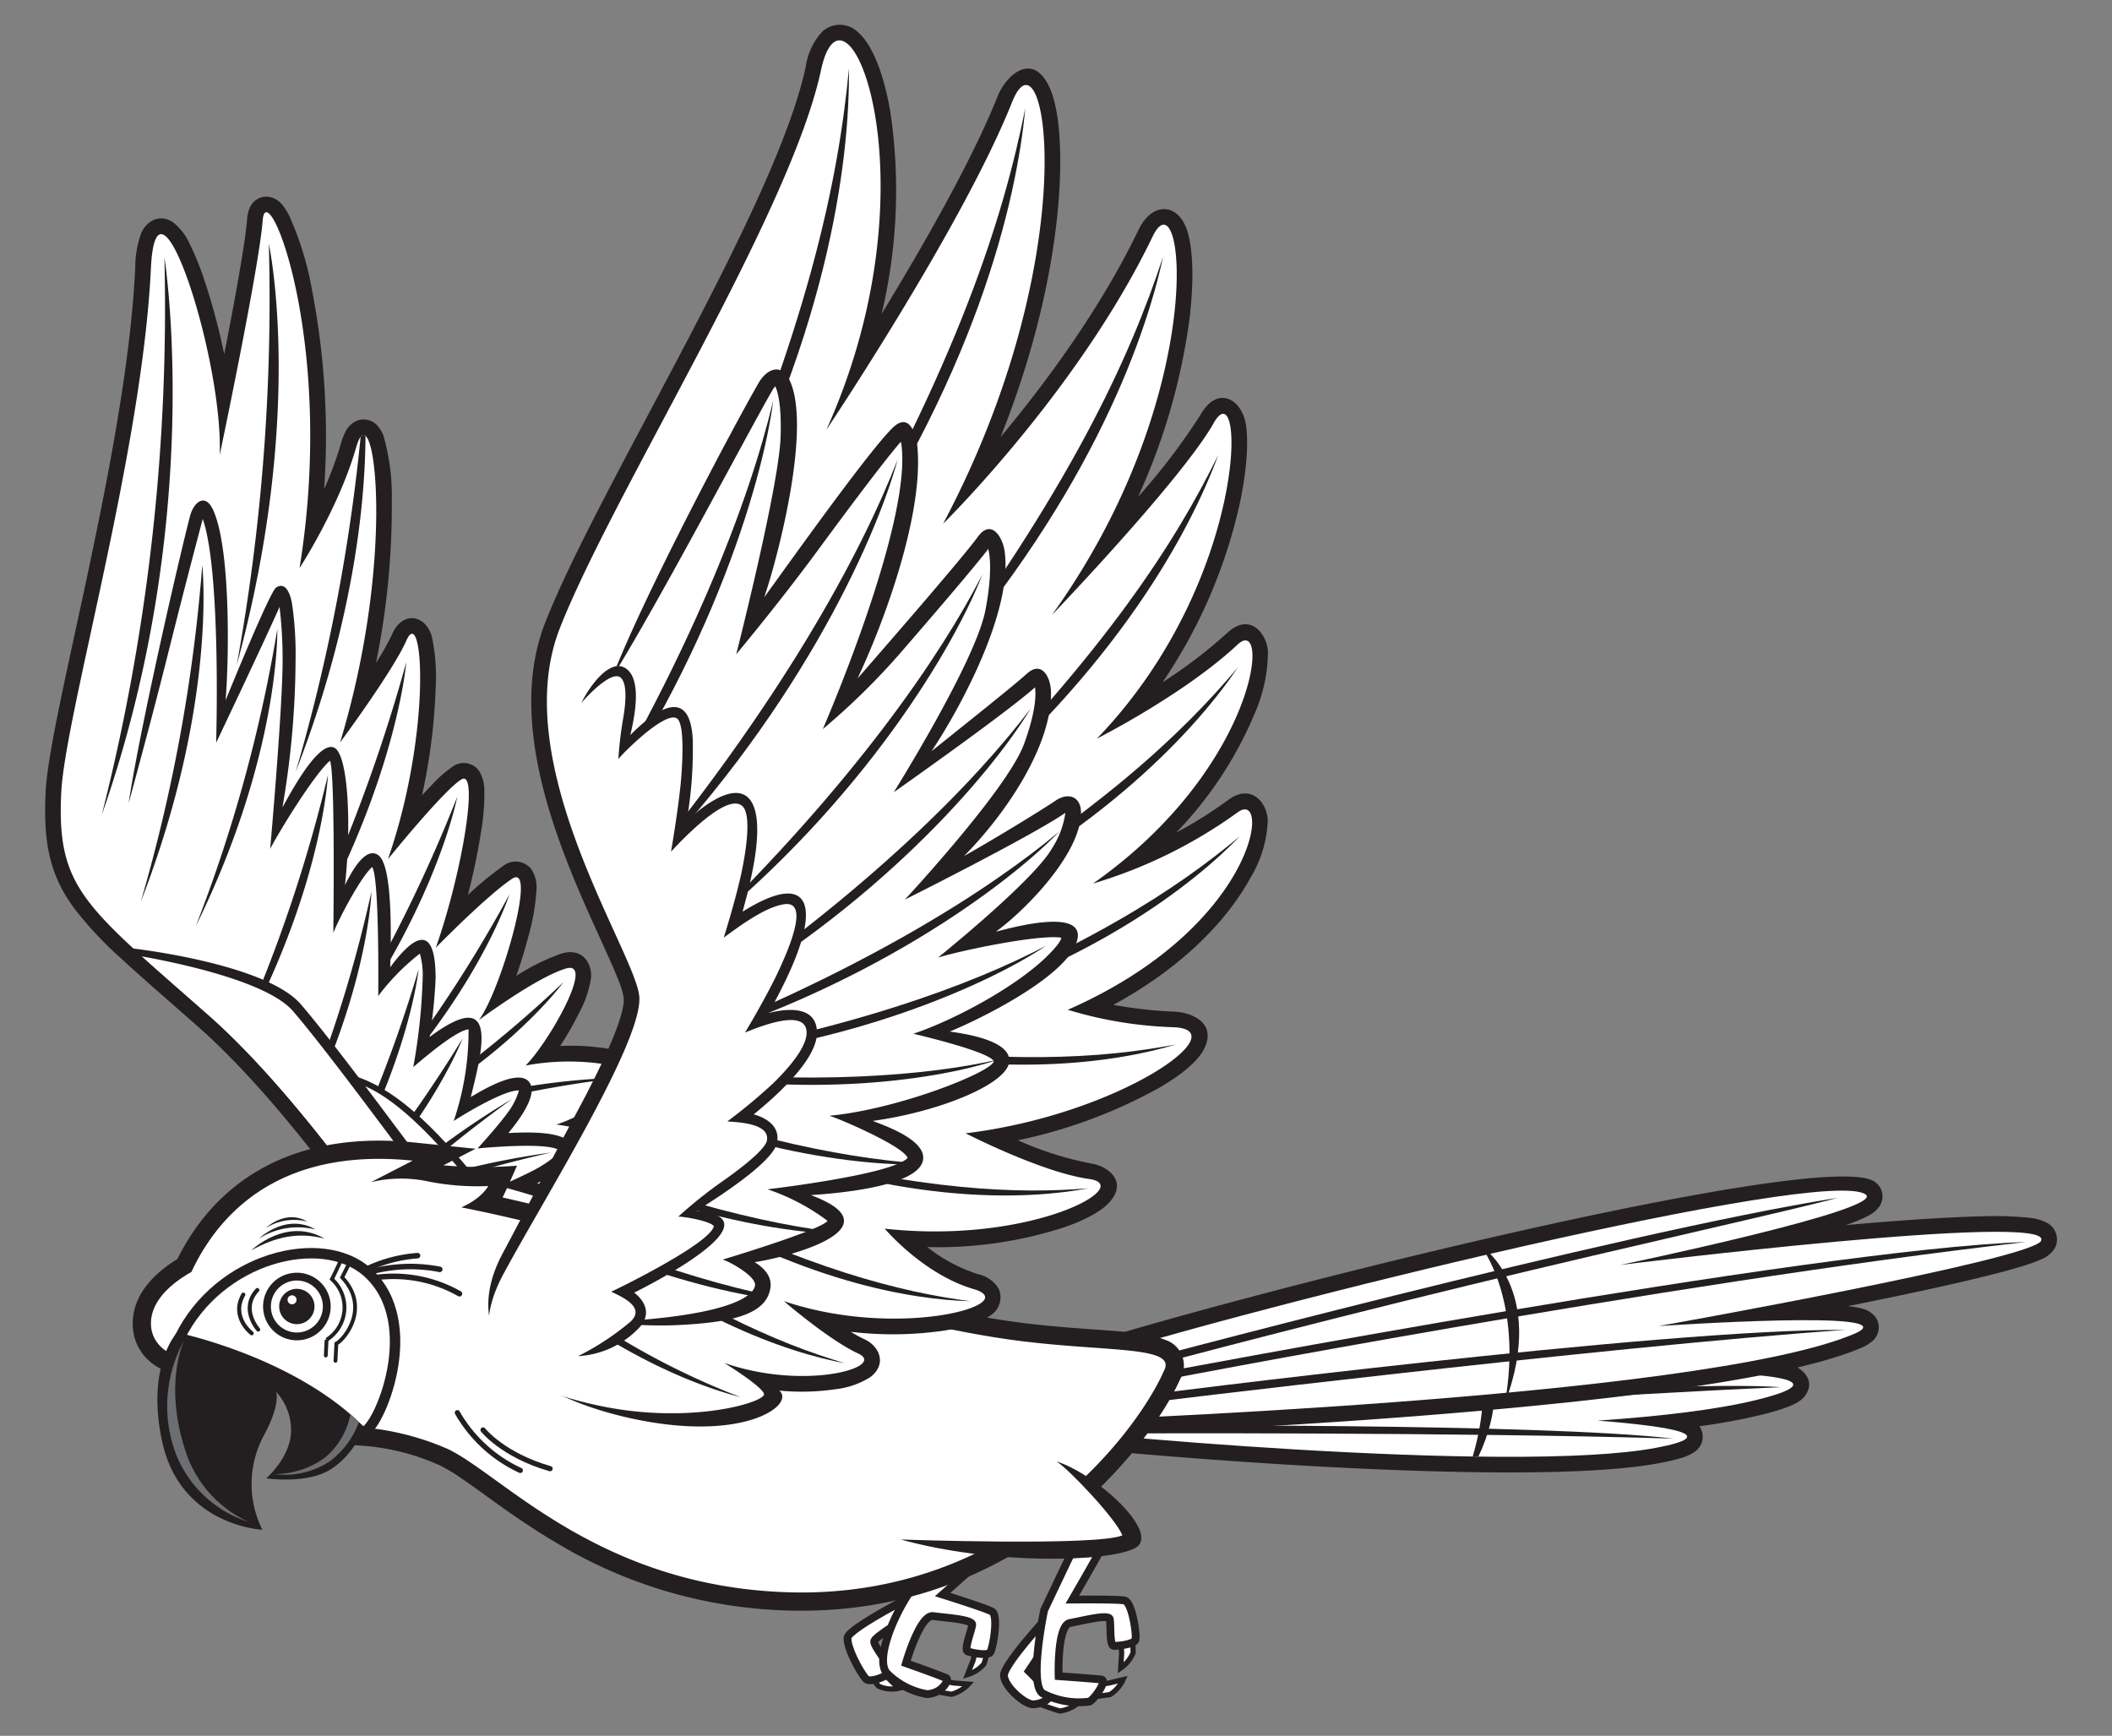 <svg xmlns="http://www.w3.org/2000/svg" xmlns:xlink="http://www.w3.org/1999/xlink" width="292" height="240" viewBox="0 0 292 240">
  <rect x="0" y="0" width="292" height="240" fill="#808080" stroke="none"/>
  <defs>
    <clipPath id="a">
      <path d="M61.283,181.121s-16.875-27.046-32.439-40.76c-17.153-15.116-21.011-17.491-20.38-30.74.51-10.7,11.209-47.215,12.4-72.52.75-15.968,10.02,12.568,9.511,25.815,0,0,5.435-25.815,5.944-32.438s10.19,16.644,5.095,48.063c0,0,5.435-8.322,7.812-16.644S55,76.333,47.017,102.657c0,0,7.3-9.85,9.171-14.1,2.3-5.226,3.566,12.568-2.548,30.231,0,0,7.812-9.681,10.19-11.04S64,120.32,60.264,131.02c0,0,6.963-7.133,10.529-9.511s-1.528,15.455-4.585,19.531c0,0,7.982-5.944,12.058-7.133s-2.378,10.19-5.6,13.417a32.677,32.677,0,0,1,13.586.339c4.416,1.189-6.284,6.964-9.341,7.813,0,0,12.224,1.694,15.965,5.435,1.868,1.868-8.492,2.887-8.492,2.887s11.549,6.114,11.379,9-10.19-.17-10.19-.17,8.831,7.643,7.473,9-13.927-2.547-13.927-2.547,3.4,3.566,3.737,5.265S61.283,181.121,61.283,181.121Z" fill="none" clip-rule="evenodd"/>
    </clipPath>
    <clipPath id="b">
      <path d="M64.679,177.724,14.918,117.772c2.717-8.661,10.36-39.061,12.228-46.194S32.411,85.5,29.523,103c0,0,7.134-16.644,8.832-20.55s3.057,15.8-1.359,34.816c0,0,7.133-13.756,8.832-13.077s2.208,16.474-.34,25.305c0,0,4.585-11.719,6.284-10.53s2.377,7.983.509,18.852c0,0,4.416-7.133,5.945-6.963s1.358,6.793.17,14.436c0,0,5.6-4.756,6.962-3.737s-1.7,12.059-1.7,12.059,7.813-5.095,8.832-3.4-4.246,7.473-4.246,7.473,9.85-.85,10.02,1.189-6.453,4.925-6.453,4.925,11.888,3.227,11.208,5.434S74.7,171.78,74.7,171.78s7.813,3.4,6.964,4.925S64.679,177.724,64.679,177.724Z" fill="none" clip-rule="evenodd"/>
    </clipPath>
    <clipPath id="c">
      <path d="M148.521,193.757l.616-2.42,45.339-1.123s72.651-2.715,48.552,3.3c-5.467,1.365-13.3,2.3-22.159,2.905,10.509.821,17.261,2.038,8.053,3.767-19.745,3.709-82.311-1.97-90.4-3.34Z" fill="none"/>
    </clipPath>
    <clipPath id="d">
      <path d="M145.352,196.507s89.781-3.045,111.012-12.088c8.192-3.49-27.049-1.072-27.049-1.072s51.519-9.16,52.868-11.776c2.146-4.16-58.2,3.329-58.2,3.329s36.819-7.653,33.97-9.741c-5.445-3.99-83.906,15.179-109.368,23.359Z" fill="none" clip-rule="evenodd"/>
    </clipPath>
    <clipPath id="e">
      <path d="M24.839,184.955c-.363.745,13.32,5.94,13.32,5.94s8.325,4.77,12.06,7.11c1.98-.18,8.517-15.075.54-22.14C44.459,170.285,30.239,173.885,24.839,184.955Z" fill="none" clip-rule="evenodd"/>
    </clipPath>
    <clipPath id="f">
      <path d="M24.479,184.235s16.29,3.33,25.92,13.14c0,0-1.62,4.05-4.95,5.94s-8.64,1.08-8.64,1.08,3.24-2.79,3.42-6.3a7.77,7.77,0,0,0-2.07-5.67s.72,1.53-1.62,5.94a14.158,14.158,0,0,0-.27,13.14s-11.329-.494-13.86-12.24C20.159,188.825,24.479,184.235,24.479,184.235Z" fill="none" clip-rule="evenodd"/>
    </clipPath>
    <clipPath id="g">
      <path d="M69.659,176.045c5.5-10.211,19.278-32.15,18.727-38.276s-18.34-32.116-11-50.866,31.84-57.205,36.13-77.226c3.3-15.408,16.322,15.222.733,49.751,0,0,18.823-28.093,25.675-45.3,4.585-11.51,10.454,20.606-9.536,58.291,0,0,18.706-18.378,28.977-39.727,4.386-9.117,8.069,21.72-13.939,52.351,0,0,17.974-18.75,22.375-26.547s4.952,21.72-16.139,43.626c0,0,12.1-6.126,19.44-13,4.666-4.368,2.751,17.079-19.99,33.044a66.586,66.586,0,0,0,19.99-9.839c4.722-3.493,2.751,15.78-23.474,27.289a56.165,56.165,0,0,0,14.671,2.414c8.8.371-7.519,12.066-28.793,14.665,0,0,10.454,5.384,17.056,6.312s-8.07,9.1-28.244,6.869c0,0,5.319,6.312,12.288,8.354s-10.27,7.054-26.226,1.67c0,0,6.236,5.384,10.27,7.24s-7.335,5.2-18.522,1.3c0,0,5.135,3.156,5.5,4.27s-10.168,4.38-23.006,1.6S64.157,186.255,69.659,176.045Z" fill="none" clip-rule="evenodd"/>
    </clipPath>
    <clipPath id="h">
      <path d="M79.109,183.605s12.028-24.116,12.578-45.836-9.169-42.326-9.169-42.326c6.785-10.4,19.623-35.086,23.474-41.769s6.052,13.18-4.218,36.571c0,0,20.658-28.857,22.925-30.445,2.384-1.671,2.934,16.893-11,41.583,0,0,19.44-22.091,22.558-26.361s4.4,18.936-13.022,35.086c0,0,15.956-12.623,19.624-15.965s2.018,18.379-18.156,30.26c0,0,17.055-9.282,22.008-12.624s.183,13.367-17.057,20.606c0,0,17.24-5.383,18.34-3.156s-8.07,9.84-21.091,14.109c0,0,11.921.928,11.738,3.527s-12.655,7.612-23.292,7.612c0,0,11.921,3.341,11.371,5.94s-11.737,4.27-21.274,4.084c0,0,11,2.6,10.27,4.641s-7.336,4.27-15.588,5.013c0,0,5.868,1.3,5.5,3.9s-4.49,4.371-12.926,4.742Z" fill="none" clip-rule="evenodd"/>
    </clipPath>
  </defs>
  <title>Macaw flying</title>
  <g>
    <path d="M84.613,182.855a5.068,5.068,0,0,1,.357,1.069c.192.963-.272,2.8-2.842,2.93a18.693,18.693,0,0,1-2.742-.147c-2.049-.228-4.814-.692-7.59-1.213-5.472-1.026-11.868-2.464-11.868-2.464l-.478-.766c-.033-.052-16.749-26.814-32.034-40.283-4.3-3.793-7.773-6.786-10.548-9.351a51.252,51.252,0,0,1-6.626-7.063c-3.425-4.68-4.264-9.141-3.935-16.049C6.816,98.818,17.516,62.305,18.7,37a14.076,14.076,0,0,1,.832-4.8c.653-1.457,2.394-2.779,4.387-1.467a7.97,7.97,0,0,1,2.338,3.051,37.48,37.48,0,0,1,1.869,4.565A88.874,88.874,0,0,1,31,48.975c1.42-7.25,2.911-15.361,3.165-18.663a4.5,4.5,0,0,1,.439-1.736,2.49,2.49,0,0,1,2.732-1.337,3.147,3.147,0,0,1,1.755,1.16,8.122,8.122,0,0,1,.874,1.384,42.446,42.446,0,0,1,3.118,10.022,106.425,106.425,0,0,1,1.733,27.813A49.363,49.363,0,0,0,47.147,61.3a8.252,8.252,0,0,1,.632-1.637,3.171,3.171,0,0,1,1.554-1.491,2.547,2.547,0,0,1,2.8.623,4.279,4.279,0,0,1,.893,1.48,30.211,30.211,0,0,1,1.144,8.965,108.656,108.656,0,0,1-2.183,22.414,34.248,34.248,0,0,0,2.228-3.967c1.452-3.3,4.625-2.693,5.486.31a26.573,26.573,0,0,1,.532,7.15,81.916,81.916,0,0,1-1.886,14.822c.46-.5.912-.983,1.343-1.427a16.771,16.771,0,0,1,3.073-2.669,2.592,2.592,0,0,1,3.616.951,5.3,5.3,0,0,1,.584,2.366,31.623,31.623,0,0,1-.484,6c-.392,2.529-1.006,5.494-1.782,8.539a46.734,46.734,0,0,1,4.9-4.023,2.759,2.759,0,0,1,3.894.511,4.638,4.638,0,0,1,.682,2.8,30.237,30.237,0,0,1-1.1,6.375c-.455,1.76-1.041,3.688-1.69,5.537a29.339,29.339,0,0,1,6.276-3.1c2.9-.846,4.227,1.408,4.055,3.4a14.79,14.79,0,0,1-1.571,4.67,44.751,44.751,0,0,1-2.7,4.724,31.806,31.806,0,0,1,9.365.95c2.3.618,3.387,2.678,2.128,4.794a11.442,11.442,0,0,1-3.346,3.113c-.571.387-1.19.774-1.828,1.148l.253.064c3.446.871,8.03,2.334,10.382,4.686a2.688,2.688,0,0,1,.572,3.163,3.649,3.649,0,0,1-1.663,1.531,12.781,12.781,0,0,1-2.661.9l.675.438a33.739,33.739,0,0,1,4.2,3.177,10.609,10.609,0,0,1,1.59,1.785,4.179,4.179,0,0,1,.806,2.552c-.147,2.5-2.529,3.081-3.554,3.208a11.116,11.116,0,0,1-1.992.039,22.878,22.878,0,0,1,1.846,2.237,7.015,7.015,0,0,1,.948,1.769,2.864,2.864,0,0,1-.594,2.979,3.617,3.617,0,0,1-2.41.91,12.628,12.628,0,0,1-2.14-.12,48.316,48.316,0,0,1-4.961-.983Z" fill="#231f20" fill-rule="evenodd"/>
    <path d="M61.283,181.121s-16.875-27.046-32.439-40.76c-17.153-15.116-21.011-17.491-20.38-30.74.51-10.7,11.209-47.215,12.4-72.52.75-15.968,10.02,12.568,9.511,25.815,0,0,5.435-25.815,5.944-32.438s10.19,16.644,5.095,48.063c0,0,5.435-8.322,7.812-16.644S55,76.333,47.017,102.657c0,0,7.3-9.85,9.171-14.1,2.3-5.226,3.566,12.568-2.548,30.231,0,0,7.812-9.681,10.19-11.04S64,120.32,60.264,131.02c0,0,6.963-7.133,10.529-9.511s-1.528,15.455-4.585,19.531c0,0,7.982-5.944,12.058-7.133s-2.378,10.19-5.6,13.417a32.677,32.677,0,0,1,13.586.339c4.416,1.189-6.284,6.964-9.341,7.813,0,0,12.224,1.694,15.965,5.435,1.868,1.868-8.492,2.887-8.492,2.887s11.549,6.114,11.379,9-10.19-.17-10.19-.17,8.831,7.643,7.473,9-13.927-2.547-13.927-2.547,3.4,3.566,3.737,5.265S61.283,181.121,61.283,181.121Z" fill="#fff" fill-rule="evenodd"/>
    <g clip-path="url(#a)">
      <path d="M37.166,33.705c0,.041,5.1,23.267-4.435,58.242A282.722,282.722,0,0,0,37.166,33.705Z" fill="#231f20"/>
      <path d="M22.73,35.573c0,.042,5.774,36.005-8.662,77.1A284.853,284.853,0,0,0,22.73,35.573Z" fill="#231f20"/>
      <path d="M50.337,54.994c0,.038,2.371,21.306-9.449,51.714A254.522,254.522,0,0,0,50.337,54.994Z" fill="#231f20"/>
      <path d="M56.171,91.563c-.006.034-1.564,19.23-17.228,44.065A229.018,229.018,0,0,0,56.171,91.563Z" fill="#231f20"/>
      <path d="M63.228,110.135c-.01.029-3.209,17.064-19.566,37.819A206.148,206.148,0,0,0,63.228,110.135Z" fill="#231f20"/>
      <path d="M70.43,123.67c-.012.026-4.739,14.892-21.627,31.638A185.547,185.547,0,0,0,70.43,123.67Z" fill="#231f20"/>
      <path d="M77.9,135.794c-.017.019-8.2,11.429-27.31,21.066A166.98,166.98,0,0,0,77.9,135.794Z" fill="#231f20"/>
      <path d="M52.216,156.54c.023-.009,12.259-6.893,33.654-7.55A166.943,166.943,0,0,0,52.216,156.54Z" fill="#231f20"/>
      <path d="M56.655,159.87c.025,0,13.625-3.486,34.461,1.417A166.976,166.976,0,0,0,56.655,159.87Z" fill="#231f20"/>
      <path d="M59.7,163.441c.025,0,14.052-.577,33.413,8.551A167.015,167.015,0,0,0,59.7,163.441Z" fill="#231f20"/>
      <path d="M60.076,168.048c.025,0,14.018,1.14,32.123,12.559A166.984,166.984,0,0,0,60.076,168.048Z" fill="#231f20"/>
    </g>
    <path d="M64.679,177.724,14.918,117.772c2.717-8.661,10.36-39.061,12.228-46.194S32.411,85.5,29.523,103c0,0,7.134-16.644,8.832-20.55s3.057,15.8-1.359,34.816c0,0,7.133-13.756,8.832-13.077s2.208,16.474-.34,25.305c0,0,4.585-11.719,6.284-10.53s2.377,7.983.509,18.852c0,0,4.416-7.133,5.945-6.963s1.358,6.793.17,14.436c0,0,5.6-4.756,6.962-3.737s-1.7,12.059-1.7,12.059,7.813-5.095,8.832-3.4-4.246,7.473-4.246,7.473,9.85-.85,10.02,1.189-6.453,4.925-6.453,4.925,11.888,3.227,11.208,5.434S74.7,171.78,74.7,171.78s7.813,3.4,6.964,4.925S64.679,177.724,64.679,177.724Z" fill="#fff" fill-rule="evenodd"/>
    <g clip-path="url(#b)">
      <path d="M45.344,107.142c-.005.03-.8,17.345-14.112,40.175A206.14,206.14,0,0,0,45.344,107.142Z" fill="#231f20"/>
      <path d="M51.354,123.289c0,.027-.449,15.621-12.067,36.373A185.508,185.508,0,0,0,51.354,123.289Z" fill="#231f20"/>
      <path d="M57.875,134.017c-.005.026-1.538,15.551-14.575,35.442A185.487,185.487,0,0,0,57.875,134.017Z" fill="#231f20"/>
      <path d="M63.953,143.588c-.013.024-5.511,14.623-23.252,30.462A185.475,185.475,0,0,0,63.953,143.588Z" fill="#231f20"/>
      <path d="M42.18,177.405c.017-.021,8.2-13.3,28.637-25.466A185.585,185.585,0,0,0,42.18,177.405Z" fill="#231f20"/>
      <path d="M39.875,171.61c.024-.014,12.746-9.042,36.312-12.253A185.533,185.533,0,0,0,39.875,171.61Z" fill="#231f20"/>
      <path d="M42.363,165.644c.027,0,15.321-3.077,38.156,3.575A185.539,185.539,0,0,0,42.363,165.644Z" fill="#231f20"/>
      <path d="M42.291,165.77c.027,0,15.623-.369,36.955,10.147A185.538,185.538,0,0,0,42.291,165.77Z" fill="#231f20"/>
    </g>
    <path d="M27.966,78.13c0,.034,2.134,19.175-8.5,46.542A229.061,229.061,0,0,0,27.966,78.13Z" fill="#231f20"/>
    <path d="M38.341,87c0,.031.409,17.359-11.275,41.062A206.12,206.12,0,0,0,38.341,87Z" fill="#231f20"/>
    <path d="M28.031,71.751c-5.17,19.52-4.448,17.987-10.245,39.31,1.473-9.986,6.975-33.929,8.489-39.711.5-1.911,2.12-3.342,3.263-.688,2.38,5.526,2.116,20.7,1.651,26.168.065-.153,6.094-15.025,6.993-15.6,1.452-.933,2.013,1.261,2.183,2.171a47.729,47.729,0,0,1,.5,7.858,122.64,122.64,0,0,1-1.814,20.376c.788-1.375,4.827-9.195,7.108-8.283,1.974.79,2.462,10.613,1.538,19.009.554-1.072,2.655-5.488,4.588-4.135,1.976,1.383,1.8,10.751,1.667,15.511,3.516-4.784,6.274-5.829,6.274,1.531a71.094,71.094,0,0,1-.83,8.109c9.7-7.224,7.29,1.871,5.693,8.3,1.438-.84,6.827-4.169,8.171-1.928,1.111,1.851-1.823,5.494-2.965,6.91,1.731-.074,8.641-.541,8.865,2.14.171,2.052-3.308,3.959-4.874,4.791,1.79.555,10.49,2.992,9.592,5.908-.607,1.973-4.166,2.592-5.922,2.856,1.244.651,5.6,2.787,4.49,4.789-1.043,1.878-7.789.794-9.1.793,0,0,4.992-.979,7.3-1.669a24.1,24.1,0,0,0-5.77-4.181s6.76-2.272,7.246-3.041C80.414,167.065,71.4,164.617,69.106,164c0,0,3.951-1.723,5.535-2.669.561-.335,2.566-1.573,2.682-2.319-1.759-1.059-9.363-.4-11.293-.23,0,0,2.832-3.106,3.99-4.719a9.612,9.612,0,0,0,1.691-3.168l.012-.126c-1.976-.078-7.415,3.19-8.994,4.22a38.751,38.751,0,0,0,2.053-12.521l-.023-.151c-1.818.231-6.3,4.1-7.624,5.223a80.179,80.179,0,0,0,1.3-12.27,10.744,10.744,0,0,0-.387-3.425,31.173,31.173,0,0,0-5.754,5.864s.188-16.525-.846-17.824c-1.6,1.407-4.612,7.174-5.364,9.094,0,0,.289-22.159-.465-23.8-2.2,1.913-6.994,9.734-8.265,12.186,0,0,1.719-19.346,1.719-26.108a60.574,60.574,0,0,0-.424-7.34c-2.334,5.26-8.765,18.778-8.765,18.778S30.591,79.025,28.031,71.751Z" fill="#231f20"/>
    <path d="M47.187,148.682c7.981.934,17.2,11.422,34.009,36.048a41.576,41.576,0,0,1-6.114-.892c-1.444-.509-12.016-9.341-20.253-21.739C48.993,153.315,47.187,148.682,47.187,148.682Z" fill="#fff" fill-rule="evenodd"/>
    <path d="M18.5,131.2c6.868.665,17.978,2.589,22.738,8.142C48.375,147.663,64,169.742,69.6,176.2a47.573,47.573,0,0,0,9.844,8.344c-6.079-.7-18.165-3.419-18.165-3.419s-16.875-27.046-32.439-40.76C24.643,136.659,21.239,133.721,18.5,131.2Z" fill="#fff"/>
    <path d="M16.829,130.955c6.75.72,20.69,3.147,24.78,7.918,7.132,8.321,22.755,30.4,28.359,36.851a40.457,40.457,0,0,0,11.184,9.223L81,185.54a37.88,37.88,0,0,1-12.118-8.872c-5.6-6.455-21.232-28.535-28.365-36.858-3.66-4.269-17.134-7.046-23.795-8.053Z" fill="#231f20"/>
    <path d="M48.869,148.73c5.3,1.57,10.868,6.432,18,15.48,4.316,5.475,9.215,12.675,14.94,21.06l-1.059-.236c-15.274-22.37-24.2-32.875-31.442-35.317Z" fill="#231f20"/>
    <path d="M234.95,197.2a2.5,2.5,0,0,1-.635,3.52,6.724,6.724,0,0,1-2.05.916c-.73.216-1.7.443-2.944.676-20.154,3.785-83.051-1.96-91.157-3.333l-.278-4.193,8.84-2.733.722-2.833,46.974-1.164c.761-.028,18.514-.678,33.377-.606,7.728.038,14.686.281,18.177.885a9.306,9.306,0,0,1,2.494.715c.5.256,2.553,1.656,1.212,3.759a3.5,3.5,0,0,1-1.174,1.088,8.582,8.582,0,0,1-1.265.6,31.4,31.4,0,0,1-3.692,1.113A83.872,83.872,0,0,1,234.95,197.2Z" fill="#231f20"/>
    <path d="M148.521,193.757l.616-2.42,45.339-1.123s72.651-2.715,48.552,3.3c-5.467,1.365-13.3,2.3-22.159,2.905,10.509.821,17.261,2.038,8.053,3.767-19.745,3.709-82.311-1.97-90.4-3.34Z" fill="#fff"/>
    <g clip-path="url(#c)">
      <path d="M155.881,197.105s56.607-.36,75.508,1.8c-29.7-.9-75.513-.72-75.513-.72Z" fill="#231f20"/>
      <path d="M160.529,195.666s69.78-5.041,85.709-3.871c-21.418.9-85.65,4.949-85.65,4.949Z" fill="#231f20"/>
      <path d="M203.438,183.1c.112.161,4.268,8.71-1.186,22.161C211.369,191.027,203.438,183.1,203.438,183.1Z" fill="#231f20"/>
    </g>
    <path d="M255.489,180.594l.368.041a10.793,10.793,0,0,1,1.663.317,3.25,3.25,0,0,1,1.828,1.216,2.485,2.485,0,0,1-.487,3.264,5.945,5.945,0,0,1-1.65.974c-11.023,4.695-39.211,7.722-64.152,9.6-25.146,1.895-50.955,2.77-50.955,2.77l4.854-12.007.963-.309c24.532-7.881,104.7-27.887,111.306-23.045a2.45,2.45,0,0,1,.612,3.389,4.186,4.186,0,0,1-1.479,1.258,21.1,21.1,0,0,1-3.179,1.326c6.95-.618,13.73-1.1,18.766-1.213a47.316,47.316,0,0,1,6.637.2,7.013,7.013,0,0,1,2.319.64,2.6,2.6,0,0,1,1.2,3.543,3.824,3.824,0,0,1-1.822,1.53,19.3,19.3,0,0,1-2.088.79c-1.577.514-3.754,1.1-6.327,1.731-5.044,1.232-11.642,2.63-18.2,3.945Z" fill="#231f20" fill-rule="evenodd"/>
    <path d="M119.278,230.164a34.986,34.986,0,0,0,2.178,2.964,4.333,4.333,0,0,0,2.788.292s-1.213-1.165-1.485-1.44-1.53-2.655-1.53-2.655Z" fill="#fff" fill-rule="evenodd"/>
    <path d="M119.278,230.164a34.986,34.986,0,0,0,2.178,2.964,4.333,4.333,0,0,0,2.788.292s-1.213-1.165-1.485-1.44-1.53-2.655-1.53-2.655Z" fill="none" stroke="#231f20" stroke-miterlimit="3.864" stroke-width="0.72"/>
    <path d="M127.754,219.83s-10.485,5.265-10.575,6.615,1.53,4.455,2.52,5.67c.543.666,3.33-.45,3.42-1.08s-2.43-3.51-2.25-4.14,4.5-3.24,4.5-3.24Z" fill="#fff" fill-rule="evenodd"/>
    <path d="M127.754,219.83s-10.485,5.265-10.575,6.615,1.53,4.455,2.52,5.67c.543.666,3.33-.45,3.42-1.08s-2.43-3.51-2.25-4.14,4.5-3.24,4.5-3.24Z" fill="none" stroke="#231f20" stroke-miterlimit="3.864" stroke-width="1.08"/>
    <path d="M127.946,233.506a35.03,35.03,0,0,0,3.6.745,4.823,4.823,0,0,0,2.336-1.4s-1.553-.127-1.94-.149-2.814-.641-2.814-.641Z" fill="#fff" fill-rule="evenodd"/>
    <path d="M127.946,233.506a35.03,35.03,0,0,0,3.6.745,4.823,4.823,0,0,0,2.336-1.4s-1.553-.127-1.94-.149-2.814-.641-2.814-.641Z" fill="none" stroke="#231f20" stroke-miterlimit="3.864" stroke-width="0.72"/>
    <path d="M136.953,226.494a35.184,35.184,0,0,1-.909,3.564,4.822,4.822,0,0,1-2.285,1.484s.567-1.451.716-1.809.658-2.81.658-2.81Z" fill="#fff" fill-rule="evenodd"/>
    <path d="M136.953,226.494a35.184,35.184,0,0,1-.909,3.564,4.822,4.822,0,0,1-2.285,1.484s.567-1.451.716-1.809.658-2.81.658-2.81Z" fill="none" stroke="#231f20" stroke-miterlimit="3.864" stroke-width="0.72"/>
    <path d="M125.639,220.325c-2.406,3.679-4.522,9.144-3.06,10.98a10.245,10.245,0,0,0,5.58,2.925c2.173-.053,3.24-2.2,2.565-2.25-1.26-.54-5.474-2.025-5.474-2.025s1.945-6.755,3.764-6.509,5.46.452,5.4,1.191-1.2,3.489-.606,3.694,2.726.653,3.1.116,1.189-5.111.226-5.633-6.807-2.344-6.807-2.344,10.5-9.3,10.795-9.865-2.3-1.958-2.7-1.62S127.169,217.985,125.639,220.325Z" fill="#fff" fill-rule="evenodd"/>
    <path d="M125.639,220.325c-2.406,3.679-4.522,9.144-3.06,10.98a10.245,10.245,0,0,0,5.58,2.925c2.173-.053,3.24-2.2,2.565-2.25-1.26-.54-5.474-2.025-5.474-2.025s1.945-6.755,3.764-6.509,5.46.452,5.4,1.191-1.2,3.489-.606,3.694,2.726.653,3.1.116,1.189-5.111.226-5.633-6.807-2.344-6.807-2.344,10.5-9.3,10.795-9.865-2.3-1.958-2.7-1.62S127.169,217.985,125.639,220.325Z" fill="none" stroke="#231f20" stroke-miterlimit="3.864" stroke-width="1.08"/>
    <path d="M145.352,196.507s89.781-3.045,111.012-12.088c8.192-3.49-27.049-1.072-27.049-1.072s51.519-9.16,52.868-11.776c2.146-4.16-58.2,3.329-58.2,3.329s36.819-7.653,33.97-9.741c-5.445-3.99-83.906,15.179-109.368,23.359Z" fill="#fff" fill-rule="evenodd"/>
    <g clip-path="url(#d)">
      <path d="M154.3,189.023s69.158-18.549,99.775-23.411c-6.373,1.745-27.455,6.383-50.855,12.053-25.052,6.07-48.64,12.4-48.64,12.4Z" fill="#231f20"/>
      <path d="M159.731,189.923s90.558-17.208,120.347-18.2c-50.384,5.758-120.149,19.26-120.149,19.26Z" fill="#231f20"/>
      <path d="M157.618,192.968s72.24-9.273,97.53-9.093c-33.471,2.339-97.408,10.166-97.408,10.166Z" fill="#231f20"/>
    </g>
    <path d="M69.481,165.565c21,4.722,52.144,14.608,70.544,17.164,6.445.895,12.214,1.074,16.128,1.478a16.626,16.626,0,0,1,5.2,1.137,3.714,3.714,0,0,1,1.831,5.307c-3.935,8.922-21.955,33.136-54.553,32.012a65.358,65.358,0,0,1-31.509-9.23c-3.829-2.239-7.071-4.563-9.836-6.558-1.33-.96-2.546-1.841-3.662-2.592a22.587,22.587,0,0,0-2.79-1.663,31.489,31.489,0,0,0-10.028-2.672,41.4,41.4,0,0,0-5.8-.135l-5.856-8.828-12.537-.849c-3.833.349-8.522-2.387-8.25-7.564.209-3.963,3.345-6.77,6.162-8.493,5.549-11.142,16.365-17.8,32.792-16.111l8.427.864-4.437,2.288a62.257,62.257,0,0,0,9.576.095l.595-.043s-.628,1.436-1.047,2.37C70.075,164.334,69.674,165.213,69.481,165.565Z" fill="#231f20"/>
    <path d="M143.04,235.326a35.062,35.062,0,0,0,3.463,1.239,4.822,4.822,0,0,0,2.508-1.064s-1.52-.342-1.9-.418-2.7-1.026-2.7-1.026Z" fill="#fff" fill-rule="evenodd"/>
    <path d="M143.04,235.326a35.062,35.062,0,0,0,3.463,1.239,4.822,4.822,0,0,0,2.508-1.064s-1.52-.342-1.9-.418-2.7-1.026-2.7-1.026Z" fill="none" stroke="#231f20" stroke-miterlimit="3.864" stroke-width="0.72"/>
    <path d="M149.823,234.69a34.924,34.924,0,0,0,3.656-.4,4.823,4.823,0,0,0,1.788-2.056s-1.516.359-1.891.458-2.875.26-2.875.26Z" fill="#fff" fill-rule="evenodd"/>
    <path d="M149.823,234.69a34.924,34.924,0,0,0,3.656-.4,4.823,4.823,0,0,0,1.788-2.056s-1.516.359-1.891.458-2.875.26-2.875.26Z" fill="none" stroke="#231f20" stroke-miterlimit="3.864" stroke-width="0.72"/>
    <path d="M156.425,224.842a34.976,34.976,0,0,1,.237,3.67,4.823,4.823,0,0,1-1.714,2.118s.09-1.556.122-1.942-.243-2.876-.243-2.876Z" fill="#fff" fill-rule="evenodd"/>
    <path d="M156.425,224.842a34.976,34.976,0,0,1,.237,3.67,4.823,4.823,0,0,1-1.714,2.118s.09-1.556.122-1.942-.243-2.876-.243-2.876Z" fill="none" stroke="#231f20" stroke-miterlimit="3.864" stroke-width="0.72"/>
    <path d="M145.989,222.292s-7.337,7.793-7.185,9.416,2.9,3.921,3.982,3.939,2.352-.678,2.361-1.219-2.911-3.381-2.911-3.381l3.142-4.715Z" fill="#fff" fill-rule="evenodd"/>
    <path d="M145.989,222.292s-7.337,7.793-7.185,9.416,2.9,3.921,3.982,3.939,2.352-.678,2.361-1.219-2.911-3.381-2.911-3.381l3.142-4.715Z" fill="none" stroke="#231f20" stroke-miterlimit="3.864" stroke-width="1.08"/>
    <path d="M144.363,222.623s-2.158,10.224-.2,11.518a10.871,10.871,0,0,0,6.452,1.124c.634-.259,2.61-3.015,1.593-3.054-1.278-.141-5.843-.461-5.843-.461s-.238-7.026,1.569-7.354,5.332-1.257,5.5-.534-.065,3.689.565,3.7,2.794-.221,2.985-.848-.448-5.229-1.525-5.427-7.2-.126-7.2-.126,5.383-9.267,5.484-9.9-3.03-1.763-3.308-1.317S144.363,222.623,144.363,222.623Z" fill="#fff" fill-rule="evenodd"/>
    <path d="M144.363,222.623s-2.158,10.224-.2,11.518a10.871,10.871,0,0,0,6.452,1.124c.634-.259,2.61-3.015,1.593-3.054-1.278-.141-5.843-.461-5.843-.461s-.238-7.026,1.569-7.354,5.332-1.257,5.5-.534-.065,3.689.565,3.7,2.794-.221,2.985-.848-.448-5.229-1.525-5.427-7.2-.126-7.2-.126,5.383-9.267,5.484-9.9-3.03-1.763-3.308-1.317S144.363,222.623,144.363,222.623Z" fill="none" stroke="#231f20" stroke-miterlimit="3.864" stroke-width="1.08"/>
    <path d="M57.059,160.475l-5.76,2.97a17.915,17.915,0,0,1,7.92-.09,34.778,34.778,0,0,0,8.28.63s-.782,1.639-3.712,2.952c20.771,4.067,55.863,15.506,75.892,18.288,12.96,1.8,23.2.731,21.239,4.32-3.6,8.28-20.879,31.68-52.2,30.6-26.023-.9-39.24-16.2-46.8-19.8a36.991,36.991,0,0,0-16.02-3.1l-5.31-8.775-13.77-.9c-2.79.54-6.12-1.44-5.94-4.86.152-2.882,2.7-5.22,5.58-6.84C31.409,165.335,41.268,158.855,57.059,160.475Z" fill="#fff"/>
    <path d="M63.524,178.877a18.4,18.4,0,0,0-12.844-2.021" fill="none" stroke="#231f20" stroke-linecap="round" stroke-miterlimit="3.864" stroke-width="0.761"/>
    <path d="M60.8,175.506a21.2,21.2,0,0,0-11.042.793" fill="none" stroke="#231f20" stroke-linecap="round" stroke-miterlimit="3.864" stroke-width="0.761"/>
    <path d="M57.728,173.61a19.8,19.8,0,0,0-10.376,3.872" fill="none" stroke="#231f20" stroke-linecap="round" stroke-miterlimit="3.864" stroke-width="0.761"/>
    <path d="M63.235,195.324a19.385,19.385,0,0,0,8.7,7.979" fill="none" stroke="#231f20" stroke-linecap="round" stroke-miterlimit="3.864" stroke-width="0.72"/>
    <path d="M66.785,197.708s2.724,3.47,9.266,5.354" fill="none" stroke="#231f20" stroke-linecap="round" stroke-miterlimit="3.864" stroke-width="0.72"/>
    <path d="M24.839,184.955c-.363.745,13.32,5.94,13.32,5.94s8.325,4.77,12.06,7.11c1.98-.18,8.517-15.075.54-22.14C44.459,170.285,30.239,173.885,24.839,184.955Z" fill="#fff" fill-rule="evenodd"/>
    <g clip-path="url(#e)">
      <path d="M45.043,187.414l.11-2.173a5.282,5.282,0,0,0,.738-8.385c.436-.829,1.65-3.489,1.65-3.489" fill="none" stroke="#231f20" stroke-linecap="round" stroke-miterlimit="3.864" stroke-width="0.526"/>
      <path d="M46.382,188.153l.12-2.374c1.274-.715,4.658-5.07.806-9.163.477-.906,1.548-3.121,1.548-3.121" fill="none" stroke="#231f20" stroke-linecap="round" stroke-miterlimit="3.864" stroke-width="0.526"/>
    </g>
    <path d="M24.839,184.955c-.363.745,13.32,5.94,13.32,5.94s8.325,4.77,12.06,7.11c1.98-.18,8.517-15.075.54-22.14C44.459,170.285,30.239,173.885,24.839,184.955Z" fill="none" stroke="#231f20" stroke-miterlimit="3.864" stroke-width="1.44"/>
    <path d="M36.913,180.642a4.133,4.133,0,1,1,4.132,4.133A4.132,4.132,0,0,1,36.913,180.642Z" fill="#fff" fill-rule="evenodd"/>
    <path d="M36.913,180.642a4.133,4.133,0,1,1,4.132,4.133A4.132,4.132,0,0,1,36.913,180.642Z" fill="none" stroke="#231f20" stroke-miterlimit="3.864" stroke-width="1.08"/>
    <path d="M38.6,180.641a2.441,2.441,0,1,1,2.44,2.44A2.441,2.441,0,0,1,38.6,180.641Z" fill="#231f20" fill-rule="evenodd"/>
    <path d="M39.757,179.716a.621.621,0,1,1,.621.62A.621.621,0,0,1,39.757,179.716Z" fill="#fff" fill-rule="evenodd"/>
    <path d="M35.694,183.823s-2.553-2.85-.116-5.461" fill="none" stroke="#231f20" stroke-linecap="round" stroke-miterlimit="3.864" stroke-width="0.564"/>
    <path d="M34.8,184.343s-2.948-2.226-1.157-5.345" fill="none" stroke="#231f20" stroke-linecap="round" stroke-miterlimit="3.864" stroke-width="0.564"/>
    <path d="M24.479,184.235s16.29,3.33,25.92,13.14c0,0-1.62,4.05-4.95,5.94s-8.64,1.08-8.64,1.08,3.24-2.79,3.42-6.3a7.77,7.77,0,0,0-2.07-5.67s.72,1.53-1.62,5.94a14.158,14.158,0,0,0-.27,13.14s-11.329-.494-13.86-12.24C20.159,188.825,24.479,184.235,24.479,184.235Z" fill="#231f20" fill-rule="evenodd"/>
    <g clip-path="url(#f)">
      <path d="M24.389,201.2a16.031,16.031,0,0,0,9.99,9.225,16.241,16.241,0,0,1-8.865-10.215c-2.88-9.18-.045-14.9-.045-14.9A18.759,18.759,0,0,0,24.389,201.2Z" fill="#6d6e71" fill-rule="evenodd"/>
      <path d="M48.6,194.54a10.452,10.452,0,0,1-3.645,6.975,11.992,11.992,0,0,1-6.975,2.3,11.222,11.222,0,0,0,7.65-1.8,11.706,11.706,0,0,0,4.14-5.85Z" fill="#6d6e71" fill-rule="evenodd"/>
    </g>
    <path d="M34.76,172.865c3.394-1.868,6.418-2.55,10.114-1.613C39.583,168.187,34.76,172.865,34.76,172.865Z" fill="#231f20"/>
    <path d="M35.808,171.248A10.009,10.009,0,0,1,43.633,170C39.539,167.628,35.808,171.248,35.808,171.248Z" fill="#231f20"/>
    <path d="M36.724,169.809a7.358,7.358,0,0,1,5.752-.917C39.467,167.148,36.724,169.809,36.724,169.809Z" fill="#231f20"/>
    <path d="M121.859,211.145c11.52,3.78,30.42,3.78,34.019,1.8,1.9-1.045-7.615-9.969-9.719-10.08S121.859,211.145,121.859,211.145Z" fill="#fff" fill-rule="evenodd"/>
    <path d="M155.173,212.287c-.847-2.239-7.29-9.058-9.1-10.232,5.76,1.89,14.476,10,10.889,11.97-3.643,2-19.8,2.34-32.414-1.169C124.544,212.856,151.6,213.805,155.173,212.287Z" fill="#231f20"/>
    <path d="M204.613,172.1c.143.134,5.986,7.633,3.448,21.923C214.019,178.205,204.613,172.1,204.613,172.1Z" fill="#231f20"/>
    <path d="M128.207,172.42a22.089,22.089,0,0,0,7,3.746,4.443,4.443,0,0,1,2.845,1.969,2.938,2.938,0,0,1-1.059,3.7c-1.356,1.031-3.846,1.735-6.581,2.156a49.389,49.389,0,0,1-12.779.149,18.736,18.736,0,0,0,1.914,1.044c2.013.926,3.151,3.413.788,5.215a11.47,11.47,0,0,1-4.912,1.69,32.161,32.161,0,0,1-7.684.179c2.328,1.954-5.052,7.444-21.252,3.664-13.065-3.049-23.567-10.435-16.92-22.77,2.75-5.1,6.46-12.424,10.288-19.569,3.984-7.438,6.581-13.377,6.378-15.634a11.281,11.281,0,0,0-.791-2.577c-.513-1.3-1.21-2.862-2.007-4.618-1.648-3.629-3.714-8.085-5.533-12.939-3.62-9.663-6.517-21.529-2.533-31.712,3.688-9.427,11.684-23.811,19.305-38.352S109.329,18.888,111.4,9.224a9,9,0,0,1,2.3-4.865,3.585,3.585,0,0,1,4.927.1c2.078,1.8,3.609,5.982,4.468,11a73.9,73.9,0,0,1-1.2,27.927c5.686-9.307,12.491-21.182,16.026-30.056,1.165-2.925,4.891-6.388,7.235-1.127,1.1,2.465,1.609,7.007,1.377,12.711-.362,8.93-2.581,21.49-8.194,35.51l1.019-1.232c5.907-7.2,13.033-16.979,18.063-27.435,1.9-3.941,5.568-3.76,6.785.349.745,2.516.886,6.828.234,12.121a86.828,86.828,0,0,1-7.092,24.463,87.559,87.559,0,0,0,8.575-11.255c2.449-4.337,5.753-2.15,6.312,1.148.408,2.408.168,6.363-.829,11.039a71.606,71.606,0,0,1-10.663,24.7,66.753,66.753,0,0,0,8.886-6.773c3.176-2.974,5.492.041,5.673,2.493a21.522,21.522,0,0,1-1.91,8.787,53.005,53.005,0,0,1-10.769,16.281,58.026,58.026,0,0,0,7.2-4.515c3.1-2.294,5.338.287,5.455,2.808a16.444,16.444,0,0,1-2.407,7.983c-2.941,5.382-8.82,12.03-18.939,17.551a61.965,61.965,0,0,0,8.464.939c2.319.1,5.969,1.549,4.028,5.245-.94,1.789-3.331,3.63-6.147,5.275a69.41,69.41,0,0,1-19.538,7.263,45.76,45.76,0,0,0,10.129,3.213c2.078.292,5.2,2.331,2.527,5.349-1.158,1.308-3.474,2.494-6.194,3.446A56.32,56.32,0,0,1,128.207,172.42Z" fill="#231f20" fill-rule="evenodd"/>
    <path d="M69.659,176.045c5.5-10.211,19.278-32.15,18.727-38.276s-18.34-32.116-11-50.866,31.84-57.205,36.13-77.226c3.3-15.408,16.322,15.222.733,49.751,0,0,18.823-28.093,25.675-45.3,4.585-11.51,10.454,20.606-9.536,58.291,0,0,18.706-18.378,28.977-39.727,4.386-9.117,8.069,21.72-13.939,52.351,0,0,17.974-18.75,22.375-26.547s4.952,21.72-16.139,43.626c0,0,12.1-6.126,19.44-13,4.666-4.368,2.751,17.079-19.99,33.044a66.586,66.586,0,0,0,19.99-9.839c4.722-3.493,2.751,15.78-23.474,27.289a56.165,56.165,0,0,0,14.671,2.414c8.8.371-7.519,12.066-28.793,14.665,0,0,10.454,5.384,17.056,6.312s-8.07,9.1-28.244,6.869c0,0,5.319,6.312,12.288,8.354s-10.27,7.054-26.226,1.67c0,0,6.236,5.384,10.27,7.24s-7.335,5.2-18.522,1.3c0,0,5.135,3.156,5.5,4.27s-10.168,4.38-23.006,1.6S64.157,186.255,69.659,176.045Z" fill="#fff" fill-rule="evenodd"/>
    <g clip-path="url(#g)">
      <path d="M162.568,144.414c-8.08,2.441-24.456,5.048-47.583-.531C138.946,147.367,152.622,146.29,162.568,144.414Z" fill="#231f20"/>
      <path d="M150.449,164.3c-7.873,1.494-23.6,2.311-44.9-5.285C127.841,164.715,140.869,165.072,150.449,164.3Z" fill="#231f20"/>
      <path d="M134.121,179.905c-8.008-.2-23.56-2.706-42.837-14.619C111.922,175.553,124.591,178.644,134.121,179.905Z" fill="#231f20"/>
      <path d="M116.833,188.491c-7.88-1.461-22.852-6.4-40.051-21.222C95.58,180.678,107.615,185.737,116.833,188.491Z" fill="#231f20"/>
      <path d="M102.384,193.173c-5.073-1.317-13.07-4.333-22.508-10.735-5-3.389-4.055-3.9.892-.61A104.858,104.858,0,0,0,102.384,193.173Z" fill="#231f20"/>
      <path d="M141.754,14.968c-1.191,12.809-6.838,37.448-27.6,67.016C132.493,50.054,138.729,30.1,141.754,14.968Z" fill="#231f20"/>
      <path d="M117.372,9.479c.137,12.865-2.935,37.967-20.53,69.569C111.784,45.353,115.924,24.846,117.372,9.479Z" fill="#231f20"/>
      <path d="M160.81,35.495c-2.589,11.939-10.732,34.51-33.691,59.957C148.064,67.493,156.227,49.407,160.81,35.495Z" fill="#231f20"/>
      <path d="M168.438,62.9c-3.8,10.34-13.874,29.477-37.55,49.3C153.076,89.871,162.614,74.745,168.438,62.9Z" fill="#231f20"/>
      <path d="M171.157,92.264c-5.554,8.216-18.507,22.747-43.516,34.873C151.886,112.492,163.5,101.354,171.157,92.264Z" fill="#231f20"/>
      <path d="M171.458,115.59c-6.534,6.76-21.02,18.191-46.394,25.36C150.133,131.3,162.815,122.816,171.458,115.59Z" fill="#231f20"/>
    </g>
    <path d="M79.109,183.605s12.028-24.116,12.578-45.836-9.169-42.326-9.169-42.326c6.785-10.4,19.623-35.086,23.474-41.769s6.052,13.18-4.218,36.571c0,0,20.658-28.857,22.925-30.445,2.384-1.671,2.934,16.893-11,41.583,0,0,19.44-22.091,22.558-26.361s4.4,18.936-13.022,35.086c0,0,15.956-12.623,19.624-15.965s2.018,18.379-18.156,30.26c0,0,17.055-9.282,22.008-12.624s.183,13.367-17.057,20.606c0,0,17.24-5.383,18.34-3.156s-8.07,9.84-21.091,14.109c0,0,11.921.928,11.738,3.527s-12.655,7.612-23.292,7.612c0,0,11.921,3.341,11.371,5.94s-11.737,4.27-21.274,4.084c0,0,11,2.6,10.27,4.641s-7.336,4.27-15.588,5.013c0,0,5.868,1.3,5.5,3.9s-4.49,4.371-12.926,4.742Z" fill="#fff" fill-rule="evenodd"/>
    <g clip-path="url(#h)">
      <path d="M106.909,55.344c-1.473,11.516-9.24,37.879-28.886,63.886C95.558,91.015,103.709,68.894,106.909,55.344Z" fill="#231f20"/>
      <path d="M124.107,63.54c-3.043,11.2-14.358,36.208-37.389,59.194C107.961,97.264,119.075,76.507,124.107,63.54Z" fill="#231f20"/>
      <path d="M135.822,79.432c-3.774,9.758-16.261,31.128-39.075,49.56C118.188,108.159,130.1,90.59,135.822,79.432Z" fill="#231f20"/>
      <path d="M142.494,97.967c-5.39,8.946-21.354,27.8-46.983,41.939C120.2,123.159,134.942,107.949,142.494,97.967Z" fill="#231f20"/>
      <path d="M146.461,114.968c-7.24,7.489-26.984,22.221-55.1,30.165C119.14,134.437,136.885,122.974,146.461,114.968Z" fill="#231f20"/>
      <path d="M144.651,130.743c-7.78,5.236-27.94,14.492-54.231,16.164C116.924,142.741,134.713,135.992,144.651,130.743Z" fill="#231f20"/>
      <path d="M138.013,146.505c-7.591,2.589-26.316,5.725-48.455,1.2C112.42,150.212,128.632,148.62,138.013,146.505Z" fill="#231f20"/>
      <path d="M128.75,160.933c-7.994.511-26.883-1.365-47.112-11.532C103.082,157.809,119.148,160.518,128.75,160.933Z" fill="#231f20"/>
      <path d="M118.555,170.658c-8.008.229-26.82-2.313-46.686-13.188C93.009,166.63,108.973,169.905,118.555,170.658Z" fill="#231f20"/>
      <path d="M112.464,180.154c-8.008-.2-26.663-3.731-45.941-15.644C87.162,174.777,102.934,178.893,112.464,180.154Z" fill="#231f20"/>
    </g>
    <path d="M107.179,53.41a3.8,3.8,0,0,0-.431.623c-3.6,6.245-15.077,28.2-22.069,39.555,4.15-10.873,16.6-34.4,20.2-40.634,1.123-1.947,3.165-2.856,4.329-.3,2.98,6.533-1.6,24.214-3.544,29.927,3.559-4.911,15.8-22.132,18.238-23.843,2.111-1.479,2.83,1.864,2.942,3.109.835,9.344-4.56,24.061-8.278,31.954,5.982-6.857,14.663-16.888,16.638-19.592,1.839-2.519,3.381.039,3.67,1.879,1.26,8.036-5.847,21.433-10.082,27.78,4.343-3.492,11.376-9.076,13.159-10.7,2.148-1.957,3.306.6,3.354,2.418.189,7.215-5.893,16.562-12.013,22.772,4.282-2.42,10.506-6.215,12.633-7.651,1.85-1.248,3.569-.51,3.533,1.705-.095,5.713-7.717,13.459-11.761,16.4l.282-.068c1.266-.3,12.941-3.655,10.781,1.777-1.913,4.813-13.408,10.468-17.439,12.1,1.954.3,8.425,1.181,8.216,4.139-.221,3.127-9.777,6.988-18.873,8.219l.8.309c1.614.643,6.689,2.559,6.136,5.172-.794,3.746-12.7,4.595-15.492,4.778,11.566,4.322-1.7,8.3-7.771,9.276,1.224.738,2.409,1.919,2.185,3.509-.515,3.652-5.057,4.844-13.132,5.2a58.89,58.89,0,0,1-9.5-.428c16.74-.81,20.279-3.526,20.5-5.073.184-1.3-3.76-3.408-4.477-3.567,0,0,13.572-4.072,14.5-5.355a29.231,29.231,0,0,0-8.3-4.365S119.236,162.9,123.914,161c1.325-.54,1.556-.876,1.563-.907-.551-1.614-9.518-5.462-10.818-5.826,9.63-.9,22.636-6.127,22.737-7.552-.707-1.374-11.127-3.788-11.127-3.788,5.6-1.836,15.648-7.131,19.71-12.022a4.746,4.746,0,0,0,.771-1.182l-.167-.1c-3.332-.381-13.8,1.812-16.894,2.777,0,0,13.076-10.521,15.7-15.006a12.253,12.253,0,0,0,1.906-5l-.164.1c-4.971,3.355-22.031,11.89-22.031,11.89s14.026-15.08,16.429-21.385c.741-1.944,1.9-5.674,1.568-7.963-4.182,3.717-19.527,14.5-19.527,14.5s11.2-17.908,12.637-25.02c.452-2.243,1.021-6.194.427-8.62-1.907,2.492-7.223,8.7-12.192,14.436a96.622,96.622,0,0,1-10.682,10.474s11.944-27.438,10.93-38.769a8.583,8.583,0,0,0-.134-.958c-1.79,1.983-6.641,8.418-11.478,15-5.444,7.407-11.288,14.377-11.288,14.377s5.883-23.08,6.13-29.992c.126-3.512-.2-5.876-.679-6.916Z" fill="#231f20"/>
    <path d="M70.963,180.652c-.183-3.341,19.074-38.428,19.074-42.883s-12.458-35.884-12.458-35.884c2.934-7.983,7.873-9.969,9.524-8.3,2.2,2.228-.884,9.559-.884,9.559s5.176-6.446,7.56-4.59.27,16.38.27,16.38,7.358-6.312,9.926-3.527-2.456,16.037-2.456,16.037,7.169-5.389,8.82-2.79c2.136,3.364-5.58,16.38-5.58,16.38s7.56-2.925,7.56,1.53-9.72,11.79-9.72,11.79,4.78.18,4.23,3.15-11.61,10.08-11.61,10.08,4.417.213,4.05,2.07-8.008,6.412-12.96,8.64c0,0,4.1,2.351,1.35,4.95s-4.6,3.756-7.159,3.9C74.081,187.521,71.147,183.994,70.963,180.652Z" fill="#fff" fill-rule="evenodd"/>
    <path d="M87.686,178.719c1.709,1.333,2.389,3.258.475,5.067a12.525,12.525,0,0,1-8.235,3.716,36.854,36.854,0,0,0,7.246-4.763c2.155-2.036-1.287-3.47-2.667-4.145,1.18-.531,13.716-6.689,14.185-9.065-.521-.717-4.167-1.338-4.911-1.314a62.767,62.767,0,0,1,5.925-4.758c3.285-2.282,6.121-4.642,6.327-5.759.448-2.42-4.106-2.536-5.471-2.646a78.183,78.183,0,0,0,6.319-5.257c2.485-2.421,4.642-5.132,4.642-7,0-3.638-7.068-.6-8.513-.036,0,0,3.033-5.03,4.7-8.657,1.361-2.952,4.255-9.615.7-9.078-2.667.4-6.209,3.052-8.345,4.619,0,0,1.754-5.547,2.525-9.338.817-4.01,1.105-7.709.131-8.766-2.087-2.263-8.724,4.912-9.943,6.212,0,0,1.046-6.051,1.387-9.965.108-1.241.594-7.546-.527-8.419-1.516-1.18-7.2,4.427-8.144,5.581a54.548,54.548,0,0,1,.633-5.444c.23-1.256.772-4.722-.262-5.769-1.247-1.262-5,2.847-5.491,3.472,1.07-2.249,4.248-6.778,6.516-4.484,1.8,1.824.8,6.626.257,8.913,3.034-3.085,8.191-7.148,8.629.515a57.441,57.441,0,0,1-.836,11.341c7.758-7.031,11.385-4.315,9.061,7.1-.425,2.088-.945,4.075-1.333,5.46,8.9-5.583,11.021-1.492,6.347,8.652-.966,2.095-2.018,4.054-2.749,5.359,2.372-.619,6.69-1.126,6.69,2.731,0,3.778-5.828,8.916-8.747,11.282,1.76.488,3.65,1.639,3.233,3.887-.5,2.716-8.342,7.7-11.124,9.442C108.155,168.506,88.809,178.174,87.686,178.719Z" fill="#231f20"/>
  </g>
</svg>
